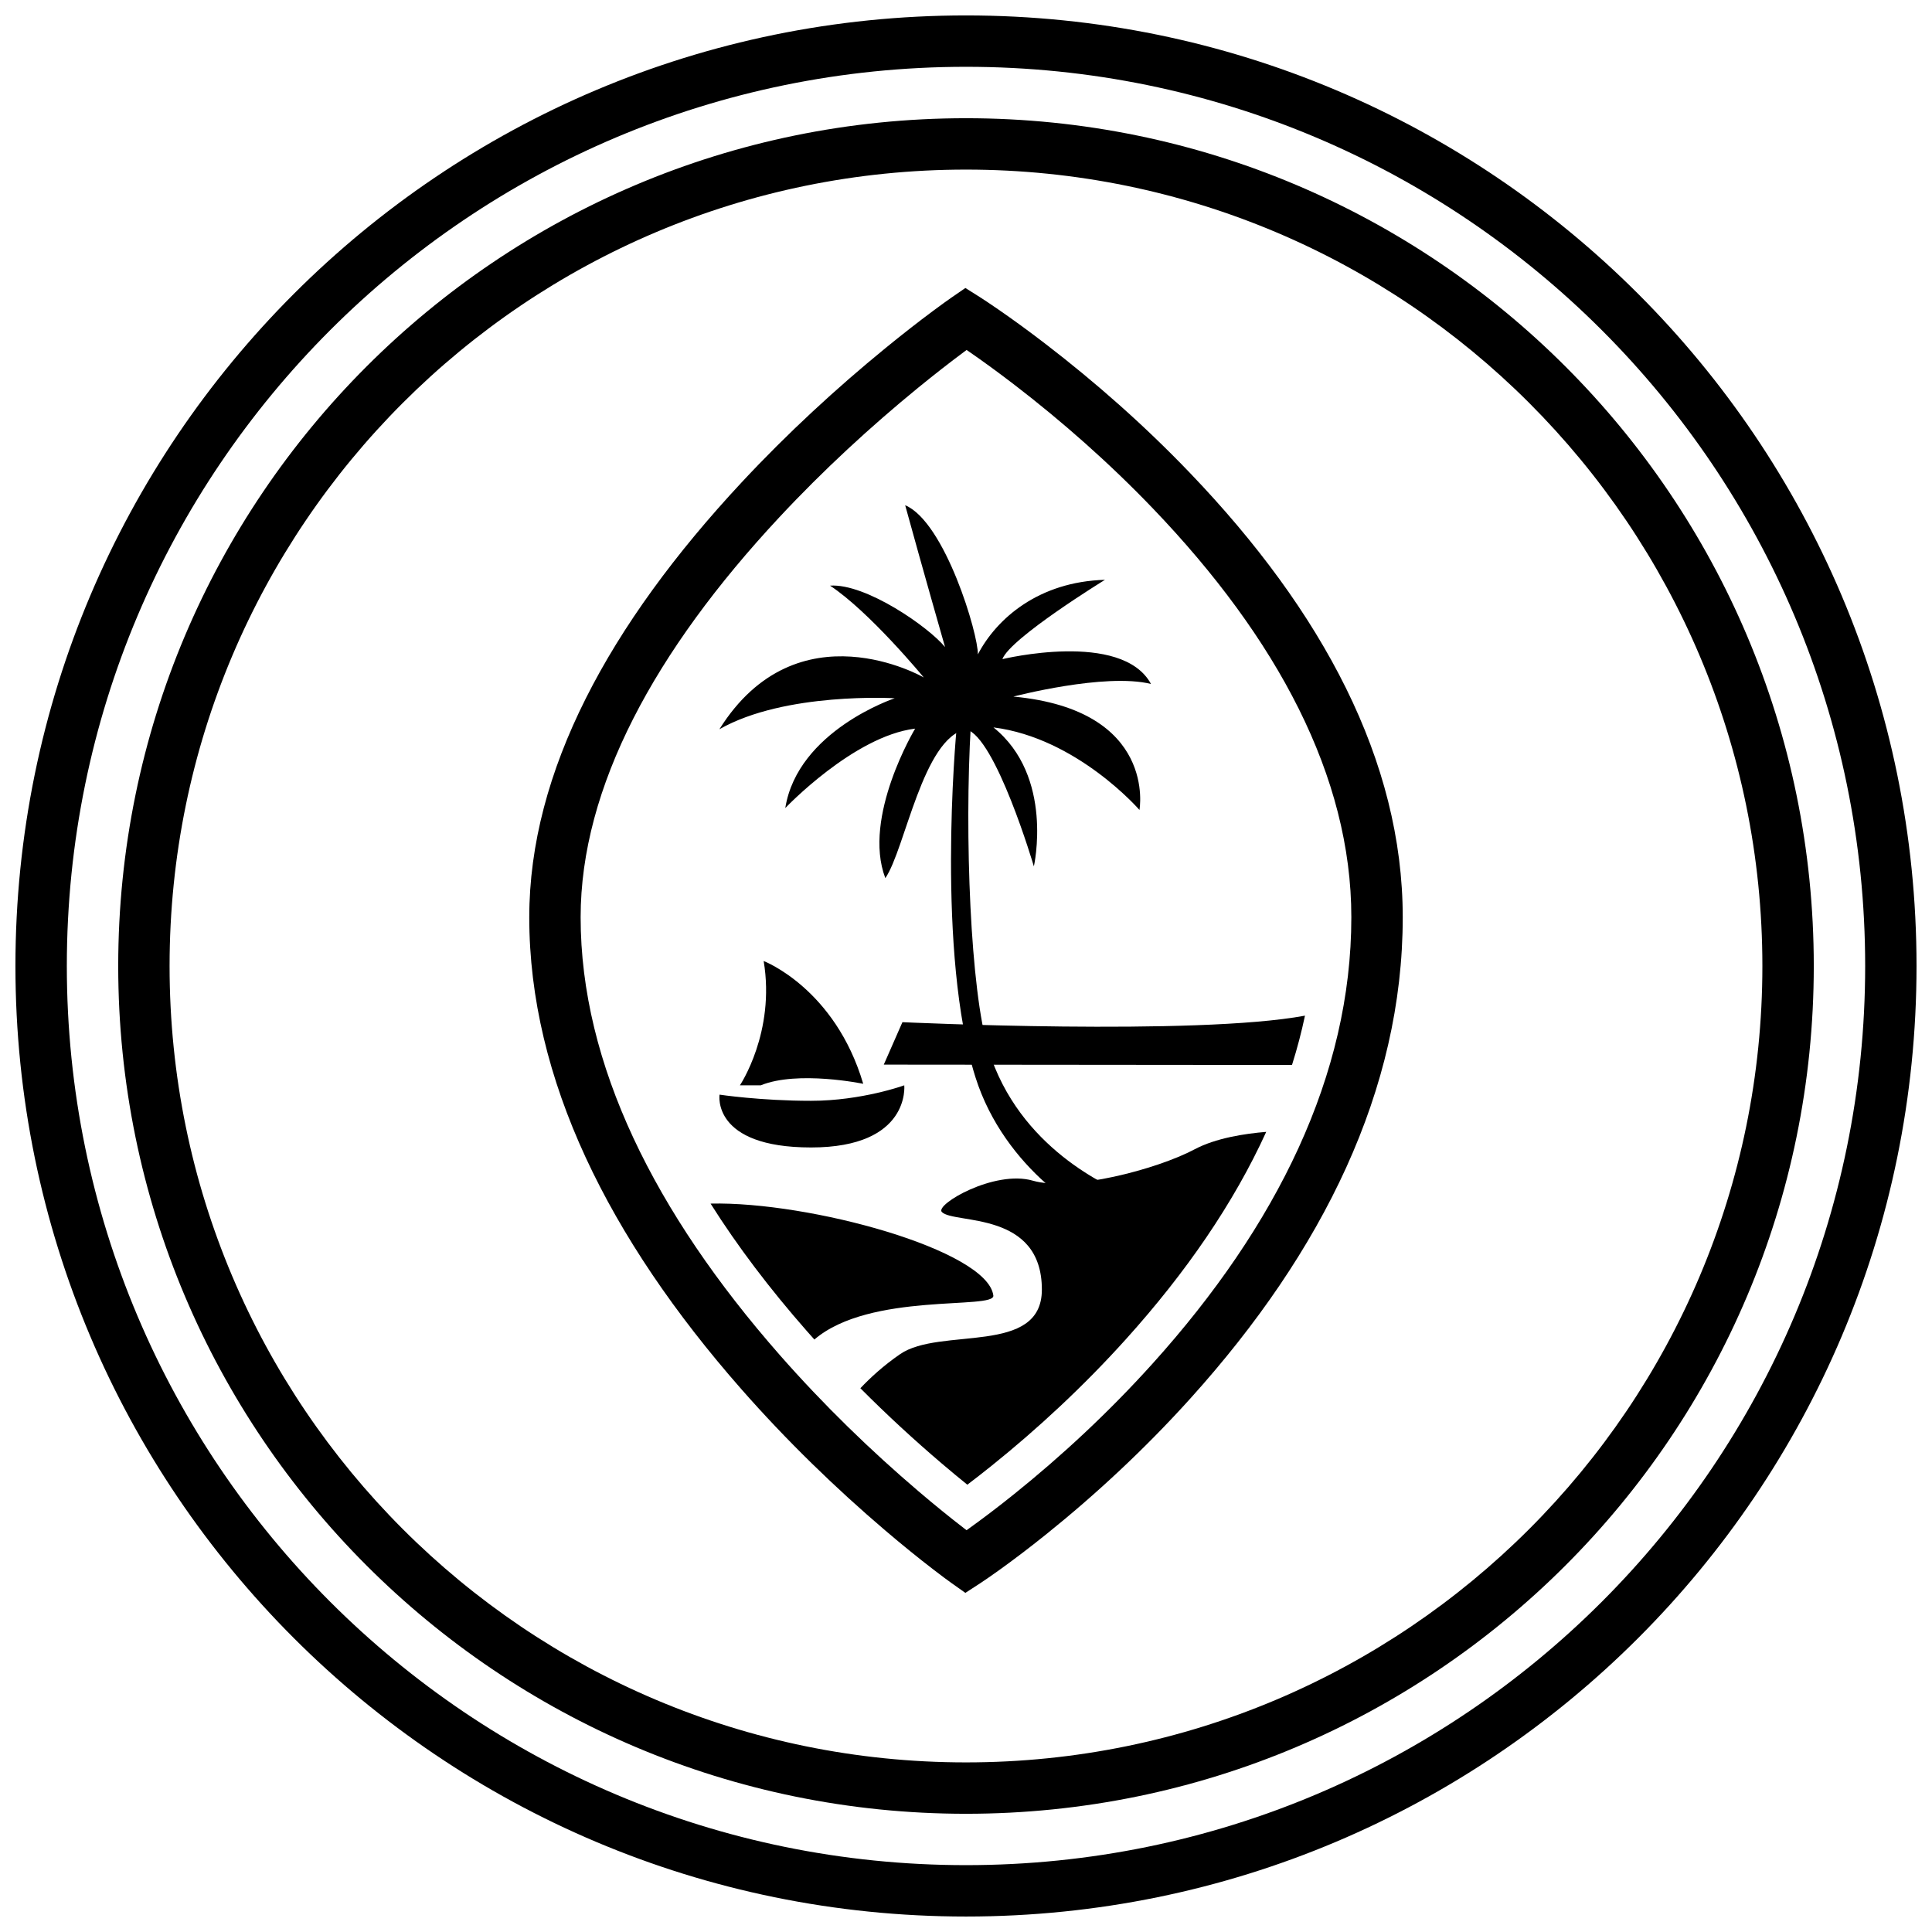<?xml version="1.0" encoding="UTF-8"?>
<!-- Uploaded to: SVG Repo, www.svgrepo.com, Generator: SVG Repo Mixer Tools -->
<svg width="800px" height="800px" version="1.1" viewBox="144 144 512 512" xmlns="http://www.w3.org/2000/svg">
 <defs>
  <clipPath id="a">
   <path d="m148.09 148.09h503.81v503.81h-503.81z"/>
  </clipPath>
 </defs>
 <g clip-path="url(#a)">
  <path d="m400 651.9c-139.12 0-251.91-112.78-251.91-251.9 0-139.12 112.78-251.91 251.91-251.91 139.12 0 251.9 112.78 251.9 251.91 0 139.12-112.78 251.9-251.9 251.9zm0-13.617c131.6 0 238.29-106.68 238.29-238.29 0-131.61-106.68-238.29-238.29-238.29-131.61 0-238.29 106.68-238.29 238.29 0 131.6 106.68 238.29 238.29 238.29z"/>
 </g>
 <path d="m400 624.67c-124.09 0-224.67-100.59-224.67-224.67 0-124.09 100.59-224.67 224.67-224.67 124.08 0 224.67 100.59 224.67 224.67 0 124.08-100.59 224.67-224.67 224.67zm0-13.617c116.56 0 211.05-94.492 211.05-211.05s-94.492-211.06-211.05-211.06-211.06 94.496-211.06 211.06 94.496 211.05 211.06 211.05z"/>
 <path d="m400.15 236.75c-0.246 0.184-0.504 0.375-0.77 0.574-3.644 2.711-7.711 5.875-12.098 9.457-12.539 10.25-25.082 21.781-36.773 34.32-32.977 35.375-52.637 71.539-52.637 105.98 0 38.988 19.719 78.383 52.773 116.01 11.684 13.301 24.215 25.418 36.746 36.094 4.379 3.731 8.441 7.016 12.078 9.816 0.234 0.18 0.461 0.355 0.68 0.52 0.184-0.129 0.371-0.262 0.562-0.402 3.625-2.594 7.672-5.656 12.039-9.164 12.5-10.039 25-21.613 36.652-34.539 33.016-36.625 52.715-76.551 52.715-118.34 0-37.25-19.629-73.934-52.57-108.31-11.66-12.164-24.172-23.152-36.68-32.766-4.371-3.359-8.43-6.305-12.059-8.809-0.227-0.156-0.445-0.309-0.66-0.453zm-115.89 150.34c0-38.633 21.191-77.609 56.293-115.27 12.141-13.023 25.129-24.965 38.117-35.578 4.551-3.719 8.781-7.008 12.586-9.84 2.301-1.711 3.965-2.902 4.879-3.531l3.699-2.551 3.801 2.394c0.926 0.586 2.598 1.688 4.914 3.285 3.816 2.633 8.059 5.711 12.621 9.219 13.023 10.008 26.043 21.441 38.211 34.145 35.141 36.668 56.359 76.316 56.359 117.73 0 45.684-21.152 88.555-56.219 127.45-12.172 13.504-25.203 25.566-38.238 36.039-4.566 3.668-8.816 6.883-12.637 9.621-2.32 1.66-4 2.801-4.934 3.41l-3.879 2.519-3.769-2.672c-0.926-0.656-2.594-1.887-4.898-3.664-3.809-2.934-8.047-6.356-12.602-10.238-13-11.078-26-23.641-38.145-37.469-35.031-39.883-56.16-82.094-56.16-125z"/>
 <path d="m489.83 413.16c-28.742 5.375-106.68 1.727-106.68 1.727l-4.938 11.246 108.18 0.098c1.367-4.336 2.516-8.691 3.438-13.07z"/>
 <path d="m357.77 496.68c-9.777-11.133-18.324-22.398-25.461-33.715 26.184-0.602 73.375 12.301 74.938 24.359 0.492 3.824-32.684-1.008-47.426 11.664-0.688-0.766-1.371-1.535-2.051-2.309zm24.742 6.199c10.609-7.336 37.594 0.484 37.594-17.125 0-21.039-23.293-17.289-26.504-20.555-1.934-1.953 13.977-11.25 24.094-8.312 10.129 2.941 32.785-2.938 42.906-8.316 5.59-2.965 13.234-4.148 18.961-4.613-8.613 18.895-21.258 37.281-37.188 54.953-11.285 12.52-23.418 23.75-35.535 33.484-2.258 1.816-4.43 3.504-6.488 5.066-2.164-1.746-4.441-3.633-6.82-5.66-7.231-6.16-14.465-12.816-21.523-19.906 2.574-2.727 6.074-5.961 10.504-9.016z"/>
 <path d="m383.64 431.62s1.723 16.469-24.699 16.469-24.254-13.996-24.254-13.996 10.832 1.633 24.254 1.633c13.434 0 24.699-4.106 24.699-4.106z"/>
 <path d="m383.88 277.89c4.672 17.02 10.57 37.598 10.57 37.598-4.258-5.25-20.949-16.93-30.48-16.289 10.543 6.969 24.844 24.344 24.844 24.344 0.055 0-33.449-19.32-54.168 13.715 17.461-9.953 46.457-8.211 46.457-8.211s-25.703 8.543-28.996 29.098c0 0 18.121-19.066 34.414-21.051 0 0-14.09 23.418-7.898 39.625 5.277-7.738 9.93-37.148 21.383-39.461 7.852 1.977 17.98 36.344 17.98 36.344s5.426-23.844-10.711-36.832c22.176 2.801 38.695 21.875 38.695 21.875s4.805-26.48-33.414-30.043c0 0 24.273-6.367 36.469-3.344-7.742-14.266-39.383-6.578-39.383-6.578 2.07-5.59 27.188-21.023 27.188-21.023-17.551 0.488-28.73 10.273-33.688 19.766 0.16-5.215-8.691-35.082-19.262-39.531z"/>
 <path d="m397.59 336.3 3.695-0.203c-1.727 29.039-0.109 70.668 4.668 86.082 8.113 26.18 31.77 36.262 37.395 38.773 3.195 1.41 1.969 7.301-4.434 6.898-6.387-0.406-28.707-14.012-36.41-38.371-10.324-32.684-5.312-89.777-4.914-93.18z"/>
 <path d="m346.38 398.68s18.898 7.234 26.383 32.539c0 0-17.324-3.606-27.168 0.406h-5.512c0-0.016 9.453-14.059 6.297-32.945"/>
</svg>